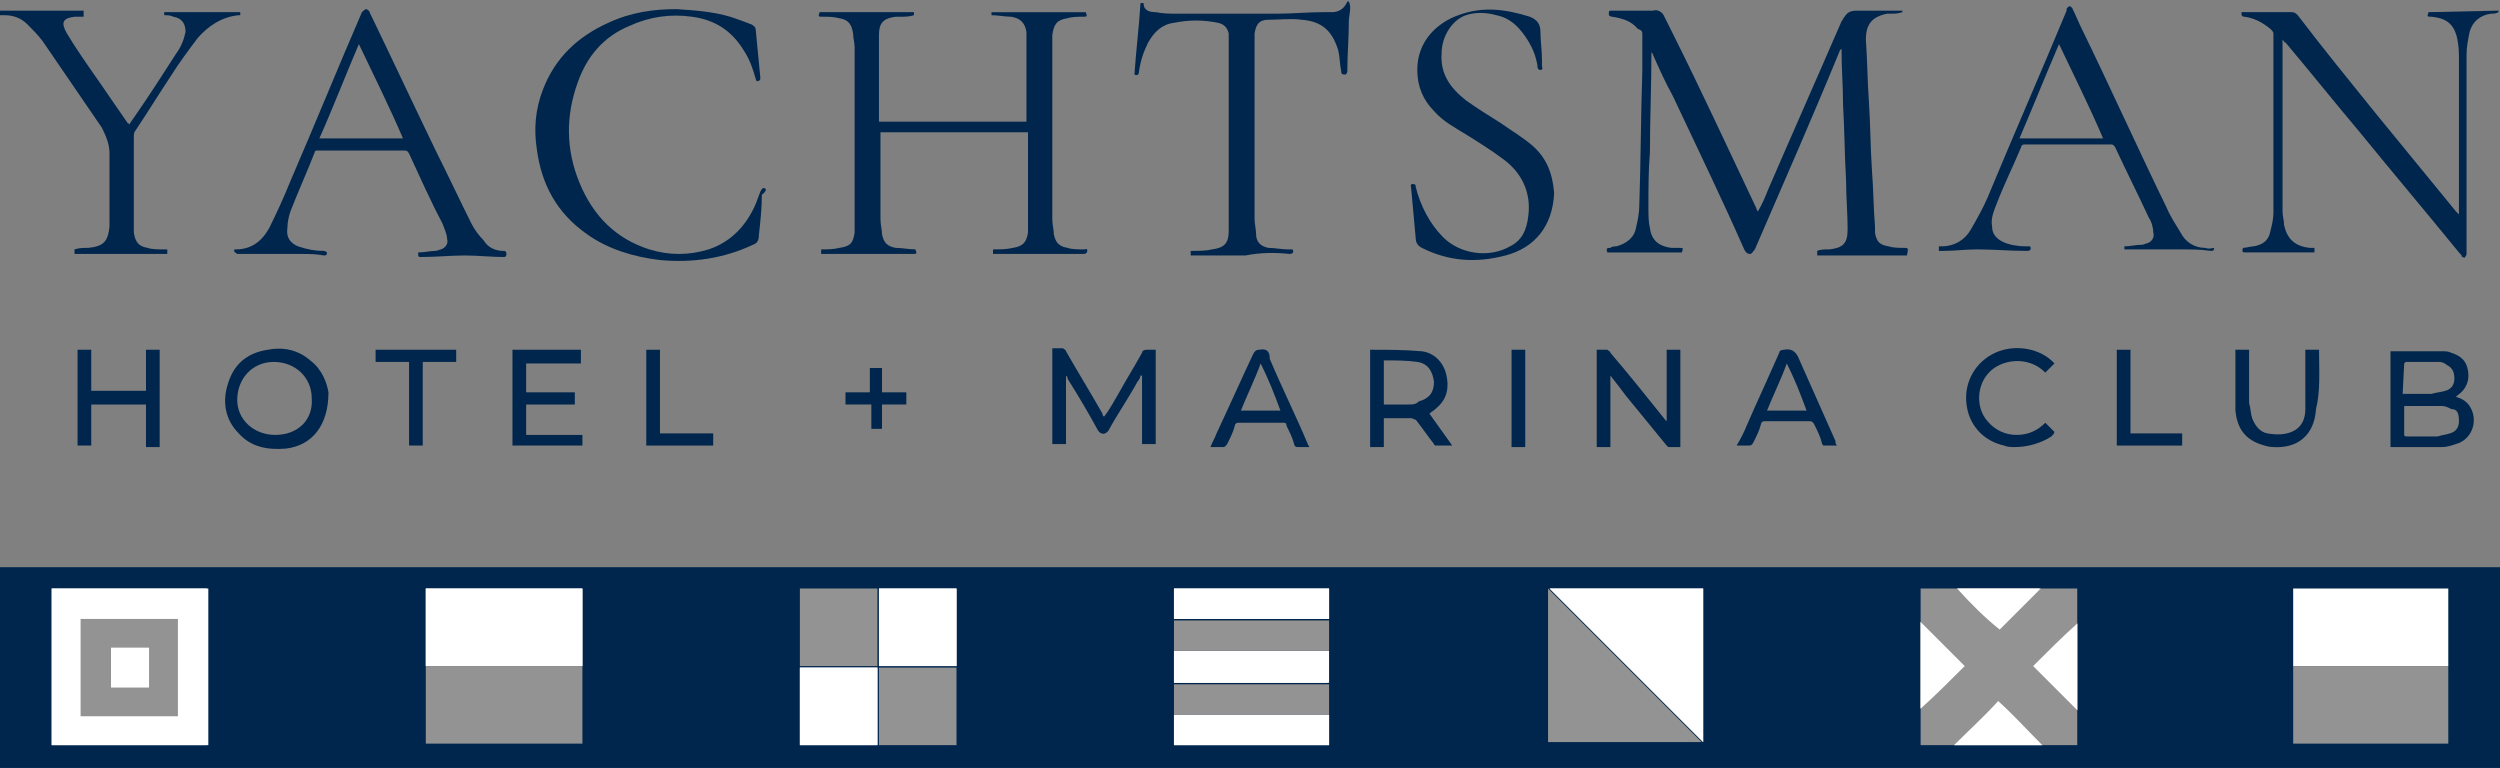 <?xml version="1.0" encoding="utf-8"?>
<!-- Generator: Adobe Illustrator 27.7.0, SVG Export Plug-In . SVG Version: 6.00 Build 0)  -->
<svg version="1.1" id="Layer_1" xmlns="http://www.w3.org/2000/svg" xmlns:xlink="http://www.w3.org/1999/xlink" x="0px" y="0px"
	 width="164.4px" height="50.5px" viewBox="0 0 164.4 50.5" style="enable-background:new 0 0 164.4 50.5;" xml:space="preserve">
<rect x="0" y="0" width="164.4" height="50.5" fill="#808080" stroke="none"/>
<style type="text/css">
	.st0{fill:#00264D;}
	.st1{fill:#FFFFFF;}
	.st2{fill:#939393;}
</style>
<rect x="0" y="37.3" class="st0" width="164.4" height="13.3"/>
<path class="st0" d="M134.8,28.7c0.1-0.1,0.2-0.2,0.2-0.3c-0.2-0.2-0.4-0.4-0.6-0.6c0.2,0.2,0.4,0.4,0.6,0.6
	C135,28.5,134.9,28.6,134.8,28.7L134.8,28.7L134.8,28.7z"/>
<path class="st0" d="M84.8,16.7c0.2,0,0.3-0.1,0.2-0.3c-0.1,0-0.2,0-0.3,0c-0.4,0-0.9-0.1-1.3-0.1c-0.5-0.1-0.8-0.4-0.8-0.9
	c0-0.3-0.1-0.7-0.1-1V3.1c0-0.3,0-0.6,0-0.9c0.1-0.6,0.3-0.9,0.9-0.9c0.7,0,1.5-0.1,2.2,0c1.3,0.1,2,0.7,2.4,2
	c0.1,0.4,0.1,0.9,0.2,1.4c0,0.2,0.1,0.2,0.3,0.2c0,0,0.1-0.1,0.1-0.2c0-1.1,0.1-2.2,0.1-3.3c0-0.4,0.2-0.9,0-1.3h-0.1
	c-0.2,0.5-0.6,0.7-1,0.7c-0.2,0-0.4,0-0.6,0c-1,0-2,0.1-3,0.1c-2.2,0-4.4,0-6.6,0c-0.5,0-0.9,0-1.4-0.1c-0.4,0-0.8-0.1-0.8-0.6H75
	c-0.1,1.6-0.3,3.2-0.4,4.7c0.2,0.1,0.3,0,0.3-0.2c0.1-0.7,0.3-1.3,0.6-1.9c0.4-0.7,0.9-1.2,1.7-1.3c1-0.2,1.9-0.2,2.9,0
	c0.4,0.1,0.6,0.3,0.7,0.7c0,0.3,0,0.5,0,0.8v11.6c0,0.2,0,0.4,0,0.6c0,0.8-0.3,1.1-1.1,1.2c-0.4,0.1-0.9,0.1-1.4,0.1v0.3h0.3
	c1.1,0,2.2,0,3.3,0C82.9,16.6,83.9,16.6,84.8,16.7L84.8,16.7L84.8,16.7z"/>
<path class="st0" d="M5.8,16.3c-0.3,0-0.6,0-0.9,0.1v0.3h6.1c0-0.1,0-0.2,0-0.3c-0.1,0-0.2,0-0.3,0c-0.3,0-0.7,0-1-0.1
	c-0.6-0.1-0.8-0.4-0.9-1c0-0.3,0-0.5,0-0.8V9c0-0.1,0-0.3,0.1-0.4c0.8-1.2,1.6-2.5,2.4-3.7c0.5-0.8,1.1-1.6,1.7-2.4
	c0.7-0.8,1.6-1.4,2.7-1.5c0,0,0,0,0.1,0c0-0.1,0-0.2,0-0.2h-5V1c0.2,0,0.4,0,0.6,0.1c0.6,0.1,0.8,0.5,0.8,1c-0.1,0.5-0.3,1-0.6,1.4
	c-0.9,1.4-1.8,2.8-2.7,4.1C8.7,7.9,8.6,8,8.5,8.2c0-0.1-0.1-0.1-0.1-0.1c-0.7-1-1.3-1.9-2-2.9c-0.7-1-1.4-2-2-3
	C4,1.5,4.1,1.2,4.9,1.1c0,0,0.1,0,0.1,0c0.2,0,0.3,0,0.5,0V0.7H5.2c-1.3,0-2.7,0-4,0c-0.4,0-0.8,0-1.2,0V1c0.1,0,0.2,0,0.3,0
	c0.6,0,1.1,0.2,1.5,0.6c0.3,0.3,0.7,0.7,1,1.1c1.3,1.9,2.6,3.8,3.9,5.7C7,9,7.2,9.5,7.2,10.1c0,1.6,0,3.2,0,4.8
	C7.1,15.9,6.8,16.2,5.8,16.3L5.8,16.3L5.8,16.3z"/>
<path class="st0" d="M125.2,16.3c-0.3,0-0.7,0-1-0.1c-0.6-0.1-0.8-0.3-0.9-0.9c0-0.1,0-0.2,0-0.4c-0.1-1.2-0.1-2.4-0.2-3.7
	c-0.1-1.5-0.1-3-0.2-4.5c-0.1-1.4-0.1-2.7-0.2-4.1c0-1,0.4-1.5,1.4-1.7c0.1,0,0.1,0,0.2,0c0.3,0,0.5,0,0.8-0.1V0.7h-0.3
	c-0.9,0-1.8,0-2.7,0c-0.4,0-0.6,0.1-0.8,0.4c-0.1,0.1-0.1,0.2-0.2,0.3c-1.6,3.7-3.2,7.3-4.8,11c-0.2,0.5-0.4,1-0.7,1.5
	c-0.1-0.1-0.1-0.2-0.1-0.2c-1.8-3.8-3.6-7.7-5.5-11.5c-0.2-0.4-0.4-0.8-0.6-1.2c-0.1-0.2-0.4-0.4-0.7-0.3c-0.6,0-1.3,0-1.9,0
	c-0.3,0-0.6,0-0.9,0c0,0-0.1,0-0.1,0.1c0,0.1,0,0.2,0,0.2c0,0,0.1,0.1,0.2,0.1c0.7,0.1,1.3,0.3,1.7,0.8C108,2,108,2.1,108,2.3
	c0,0.8,0,1.5,0,2.3c-0.1,3-0.1,6-0.2,8.9c0,0.5-0.1,1-0.2,1.4c-0.1,0.7-0.6,1.1-1.3,1.3c-0.1,0-0.3,0-0.4,0.1c-0.2,0-0.3,0-0.2,0.3
	h4.9c0.1-0.3,0.1-0.3-0.2-0.3c-0.2,0-0.3,0-0.5,0c-0.8-0.1-1.3-0.5-1.4-1.3c-0.1-0.4-0.1-0.9-0.1-1.4c0-1.2,0-2.4,0.1-3.6
	c0-2.2,0.1-4.4,0.1-6.6c0,0,0,0,0,0c0,0.1,0.1,0.1,0.1,0.2c0.4,0.9,0.8,1.8,1.3,2.7c1.6,3.4,3.2,6.7,4.7,10.1
	c0.1,0.2,0.2,0.3,0.4,0.3c0.1,0,0.2-0.2,0.3-0.3c1.9-4.4,3.8-8.7,5.6-13.1c0,0,0,0,0.1-0.1c0,0,0,0.1,0,0.1c0,1.2,0.1,2.4,0.1,3.6
	c0.1,1.7,0.1,3.3,0.2,5c0,1.1,0.1,2.1,0.1,3.2c0,0.9-0.3,1.2-1.2,1.3h-0.1c-0.2,0-0.5,0-0.7,0.1v0.3h5.9
	C125.5,16.3,125.5,16.3,125.2,16.3L125.2,16.3L125.2,16.3z"/>
<path class="st0" d="M71.5,16.5c0-0.2-0.1-0.1-0.2-0.1c-0.4,0-0.8,0-1.1-0.1c-0.6-0.1-0.8-0.4-0.9-0.9c0-0.3-0.1-0.6-0.1-1V2.9
	c0-0.2,0-0.4,0-0.6c0.1-0.7,0.3-1,1-1.1c0.3-0.1,0.7-0.1,1-0.1c0.3,0,0.3,0,0.2-0.3h-6.2V1c0.4,0,0.9,0.1,1.3,0.1
	c0.6,0.1,0.9,0.4,1,1c0,0.2,0,0.5,0,0.7v5c0,0.1,0,0.1,0,0.2h-9.7c0,0,0-0.1,0-0.1c0-1.9,0-3.7,0-5.6c0-0.8,0.3-1.1,1.1-1.2
	c0.1,0,0.2,0,0.3,0c0.3,0,0.6,0,0.9-0.1V0.8h-6.2c-0.1,0.3-0.1,0.3,0.2,0.3c0.4,0,0.7,0,1.1,0.1c0.6,0.1,0.8,0.4,0.9,1
	c0,0.3,0.1,0.6,0.1,0.9v11.3c0,0.3,0,0.6,0,0.9c-0.1,0.7-0.3,0.9-1,1c-0.4,0.1-0.8,0.1-1.2,0.1v0.3h0.3c1,0,1.9,0,2.9,0
	c1,0,1.8,0,2.8,0c0.3,0,0.3,0,0.2-0.3c-0.4,0-0.9-0.1-1.3-0.1c-0.6-0.1-0.8-0.4-0.9-0.9c0-0.3-0.1-0.6-0.1-1c0-1.8,0-3.7,0-5.5
	c0-0.1,0-0.1,0-0.2h9.7c0,0.1,0,0.1,0,0.2c0,1.9,0,3.8,0,5.7c0,0.2,0,0.4,0,0.7c-0.1,0.6-0.3,0.9-1,1c-0.4,0.1-0.8,0.1-1.3,0.1v0.3
	h0.3c1,0,2,0,3,0c0.9,0,1.8,0,2.7,0C71.4,16.7,71.5,16.6,71.5,16.5L71.5,16.5L71.5,16.5z"/>
<path class="st0" d="M159.7,0.8c-0.1,0.3-0.1,0.3,0.2,0.3c1,0.1,1.5,0.5,1.7,1.5c0.1,0.5,0.1,0.9,0.1,1.4v10.1
	c-0.1-0.1-0.1-0.1-0.2-0.2c-1.8-2.2-3.6-4.4-5.4-6.6c-1.7-2.1-3.4-4.2-5-6.3c-0.1-0.1-0.2-0.2-0.4-0.2h-3.3c0,0.2,0,0.3,0.2,0.3
	c0.7,0.1,1.2,0.4,1.7,0.8c0.1,0.1,0.2,0.2,0.2,0.3v2.1c0,3.2,0,6.5,0,9.7c0,0.4-0.1,0.8-0.2,1.2c-0.1,0.6-0.5,0.9-1.1,1
	c-0.2,0-0.5,0.1-0.7,0.1c-0.1,0.3,0,0.3,0.2,0.3h4.5c0-0.1,0-0.2,0-0.3c-0.1,0-0.2,0-0.3,0c-1-0.1-1.5-0.6-1.7-1.5
	c0-0.3-0.1-0.6-0.1-0.9c0-3.7,0-7.3,0-10.9V2.6c0.1,0.1,0.1,0.2,0.2,0.2c1.6,1.9,3.2,3.9,4.8,5.8c2.2,2.7,4.4,5.3,6.6,8
	c0.1,0.1,0.2,0.2,0.2,0.3c0.1,0,0.2,0.1,0.2,0c0,0,0.1-0.1,0.1-0.2c0-0.2,0-0.3,0-0.5c0-4.2,0-8.4,0-12.6c0-0.5,0.1-1,0.2-1.5
	c0.2-0.7,0.7-1.1,1.4-1.2c0.2,0,0.3,0,0.5-0.1V0.7L159.7,0.8L159.7,0.8L159.7,0.8z"/>
<path class="st0" d="M145,16.3c-0.7,0-1.3-0.4-1.6-1c-0.3-0.5-0.7-1.1-0.9-1.6c-1.9-3.9-3.7-7.9-5.6-11.8c-0.2-0.4-0.4-0.9-0.6-1.3
	c0-0.1-0.2-0.2-0.2-0.2s-0.2,0.1-0.2,0.2c0,0,0,0.1,0,0.1c-1.7,4.1-3.5,8.2-5.2,12.3c-0.3,0.7-0.7,1.4-1.1,2.1
	c-0.4,0.7-1.1,1.1-1.9,1.1c-0.1,0-0.1,0-0.2,0c0,0.1,0,0.2,0,0.3h0.3c0.7,0,1.5-0.1,2.2-0.1c1.1,0,2.2,0.1,3.3,0.1
	c0.2,0,0.3-0.1,0.2-0.3c-0.1,0-0.2,0-0.3,0c-0.5,0-1.1-0.1-1.5-0.3c-0.4-0.2-0.7-0.5-0.7-1c-0.1-0.5,0.1-1,0.3-1.5
	c0.5-1.3,1.1-2.5,1.6-3.7c0-0.1,0.1-0.2,0.2-0.2h5.7c0.1,0,0.2,0,0.3,0.2c0.7,1.5,1.5,3.1,2.2,4.6c0.2,0.3,0.3,0.7,0.3,1
	c0.1,0.3-0.1,0.6-0.4,0.7c-0.1,0-0.2,0.1-0.4,0.1c-0.4,0-0.7,0.1-1.1,0.1c0,0.1,0,0.2,0,0.2h1.3c0.8,0,1.6,0,2.4,0
	c0.7,0,1.3,0,2,0.1c0.1,0,0.2,0,0.2-0.2C145.1,16.4,145.1,16.3,145,16.3L145,16.3L145,16.3z M132.8,9.1c0.9-2.1,1.7-4.1,2.6-6.2
	c1,2.1,2,4.1,2.9,6.2H132.8L132.8,9.1z"/>
<path class="st0" d="M15.4,16.5c0,0.1,0.1,0.1,0.2,0.2c0.3,0,0.5,0,0.8,0c1.1,0,2.3,0,3.4,0c0.5,0,1,0,1.5,0.1
	c0.2,0,0.2-0.1,0.2-0.2c0,0-0.1-0.1-0.2-0.1c-0.6,0-1.1-0.1-1.7-0.3c-0.5-0.2-0.8-0.6-0.7-1.2c0-0.4,0.1-0.8,0.2-1.1
	c0.5-1.3,1.1-2.6,1.6-3.9c0-0.1,0.1-0.1,0.2-0.1h5.7c0.1,0,0.2,0,0.3,0.2c0.7,1.5,1.4,3.1,2.2,4.6c0.1,0.3,0.3,0.7,0.3,1
	c0.1,0.3-0.1,0.6-0.4,0.7c-0.1,0-0.2,0.1-0.4,0.1c-0.3,0-0.7,0.1-1.1,0.1c0,0.3,0,0.3,0.2,0.3c1,0,1.9-0.1,2.9-0.1
	c0.8,0,1.7,0.1,2.5,0.1c0.1,0,0.2,0,0.2-0.2c0-0.2-0.1-0.2-0.2-0.2c-0.5,0-1-0.2-1.3-0.7c-0.3-0.3-0.6-0.7-0.8-1.1
	c-0.8-1.6-1.5-3.1-2.3-4.7c-1.5-3.1-2.9-6.1-4.4-9.2c0-0.1-0.2-0.2-0.2-0.2c-0.1,0-0.2,0.1-0.3,0.2c-1.6,3.7-3.1,7.4-4.7,11.1
	c-0.4,1-0.9,2.1-1.4,3.1c-0.5,0.9-1.2,1.4-2.2,1.4C15.4,16.4,15.4,16.4,15.4,16.5C15.4,16.5,15.4,16.5,15.4,16.5z M23.6,2.9
	c1,2.1,2,4.1,2.9,6.2H21C21.9,7.1,22.7,5,23.6,2.9z"/>
<path class="st0" d="M50.3,12.4c-0.1-0.1-0.2,0-0.3,0.2c-0.1,0.3-0.2,0.5-0.3,0.8c-0.6,1.4-1.6,2.5-3.1,3c-1.3,0.4-2.6,0.4-3.9,0
	c-2.2-0.7-3.7-2.2-4.6-4.4c-0.9-2.2-0.9-4.4-0.1-6.6c0.6-1.7,1.7-3,3.4-3.7c1.3-0.6,2.7-0.8,4.1-0.6c1.5,0.2,2.6,0.9,3.4,2.2
	c0.4,0.6,0.6,1.2,0.8,1.9c0,0.1,0.1,0.2,0.2,0.1c0.1,0,0.1-0.1,0.1-0.2c-0.1-1-0.2-2.1-0.3-3.1c0-0.2-0.1-0.3-0.3-0.4
	c-0.3-0.1-0.5-0.2-0.8-0.3c-1.3-0.5-2.6-0.6-4.1-0.7c-1.5,0-3,0.2-4.5,0.9c-2,0.9-3.5,2.3-4.3,4.4c-0.5,1.3-0.6,2.6-0.4,3.9
	c0.3,2.3,1.3,4.2,3.3,5.6c1.4,1,3.1,1.5,4.8,1.7c2.1,0.2,4.2-0.1,6.1-1c0.3-0.1,0.4-0.3,0.4-0.6c0.1-0.9,0.2-1.8,0.2-2.7
	C50.4,12.6,50.4,12.4,50.3,12.4L50.3,12.4L50.3,12.4z"/>
<path class="st0" d="M100.8,9.6c-0.7-0.6-1.4-1-2.1-1.5c-0.8-0.5-1.6-1-2.3-1.5c-1-0.8-1.7-1.7-1.6-3.1c0-1.1,0.7-2.2,1.6-2.5
	C97,0.8,97.7,0.8,98.4,1c1,0.2,1.6,0.9,2.1,1.7c0.3,0.5,0.5,1,0.6,1.6c0,0.1,0,0.3,0.2,0.3c0.2,0,0.1-0.2,0.1-0.3c0-0.1,0-0.2,0-0.3
	l0,0c0-0.7-0.1-1.3-0.1-1.9c0-0.5-0.2-0.8-0.7-1c-1.6-0.5-3.1-0.7-4.7-0.1c-1.4,0.5-2.7,1.7-2.7,3.6c0,1.1,0.4,2,1.1,2.7
	c0.6,0.7,1.4,1.1,2.2,1.6c0.8,0.5,1.6,1,2.4,1.6c1.2,0.9,1.8,2.2,1.6,3.7c-0.1,0.9-0.4,1.6-1.2,2c-1.4,0.8-3.3,0.5-4.4-0.6
	c-0.9-0.9-1.5-2.1-1.8-3.3c0-0.1,0-0.2-0.2-0.2c-0.2,0-0.1,0.2-0.1,0.3c0.1,1.1,0.2,2.2,0.3,3.3c0,0.3,0.2,0.5,0.4,0.6
	c1.8,0.9,3.6,1,5.5,0.5c1.9-0.5,3.1-1.9,3.2-4.1C102.1,11.4,101.7,10.4,100.8,9.6L100.8,9.6L100.8,9.6z"/>
<path class="st0" d="M75.4,23c-0.2,0-0.3,0.1-0.3,0.2c-0.5,0.9-1,1.7-1.5,2.6c-0.3,0.5-0.6,1.1-1,1.6c-0.1-0.1-0.1-0.1-0.1-0.2
	c-0.8-1.4-1.6-2.7-2.4-4.1c0-0.1-0.1-0.1-0.2-0.2c-0.2,0-0.4,0-0.7,0v6.3h0.9v-4.5c0.1,0.1,0.1,0.1,0.1,0.2c0.7,1.1,1.4,2.3,2,3.4
	c0.2,0.3,0.5,0.3,0.7,0c0.6-1.1,1.3-2.1,1.9-3.2c0.1-0.1,0.2-0.3,0.2-0.4c0,0,0,0,0.1,0v4.5h0.9V23C75.7,23,75.6,23,75.4,23
	C75.4,23,75.4,23,75.4,23z"/>
<path class="st0" d="M162.3,24.4c-0.1-0.7-0.5-1-1.1-1.2c-0.2-0.1-0.4-0.1-0.6-0.1c-1.1,0-2.2,0-3.4,0v6.3c0.1,0,0.1,0,0.2,0
	c1.1,0,2.2,0,3.2,0c0.3,0,0.6-0.1,0.9-0.2c1.1-0.3,1.5-1.6,0.9-2.5c-0.2-0.3-0.5-0.5-0.9-0.6c0,0,0.1-0.1,0.1-0.1
	C162.2,25.6,162.4,25,162.3,24.4L162.3,24.4L162.3,24.4z M158.1,23.9c0,0,0.1-0.1,0.1-0.1c0.7,0,1.4,0,2.2,0c0.2,0,0.4,0.1,0.5,0.2
	c0.4,0.2,0.5,0.5,0.5,0.9c0,0.4-0.2,0.7-0.6,0.8c-0.3,0.1-0.6,0.1-0.9,0.2c-0.6,0-1.2,0-1.9,0L158.1,23.9L158.1,23.9L158.1,23.9z
	 M161.7,27.7c0,0.4-0.2,0.7-0.6,0.8c-0.3,0.1-0.5,0.1-0.8,0.2c-0.7,0-1.3,0-2,0c-0.1,0-0.2,0-0.2-0.1v-1.9c0.9,0,1.7,0,2.5,0
	c0.2,0,0.4,0.1,0.6,0.2C161.6,26.9,161.7,27.2,161.7,27.7C161.7,27.7,161.7,27.7,161.7,27.7z"/>
<path class="st0" d="M105.9,24.7c0.4,0.5,0.7,0.9,1,1.3c0.9,1.1,1.8,2.2,2.7,3.3c0.1,0.1,0.1,0.1,0.2,0.1c0.2,0,0.4,0,0.7,0V23h-0.9
	v4.7c-0.1-0.1-0.1-0.1-0.1-0.1c-1.2-1.5-2.4-3-3.6-4.4c0-0.1-0.1-0.1-0.2-0.2c-0.2,0-0.5,0-0.7,0v6.4h0.9L105.9,24.7L105.9,24.7
	L105.9,24.7z"/>
<path class="st0" d="M20.4,23.7c-0.8-0.7-1.8-0.9-2.8-0.7c-1.3,0.2-2.2,0.9-2.6,2.2c-0.4,1.2-0.2,2.4,0.7,3.3c0.8,0.9,1.9,1.1,3.1,1
	c1.7-0.2,2.8-1.5,2.8-3.7C21.5,25.2,21.2,24.3,20.4,23.7C20.4,23.7,20.4,23.7,20.4,23.7z M18.1,28.6c-1.4,0-2.5-1-2.5-2.3
	c0-1.4,1-2.5,2.4-2.5c1.4,0,2.5,1,2.5,2.4C20.6,27.6,19.6,28.6,18.1,28.6L18.1,28.6L18.1,28.6z"/>
<path class="st0" d="M94.5,26.8c0.7-0.6,0.8-1.4,0.6-2.2c-0.2-0.8-0.8-1.4-1.6-1.5C92.4,23,91.2,23,90.1,23v6.4H91v-1.9h1.8
	c0.1,0,0.2,0.1,0.3,0.1c0.4,0.5,0.8,1.1,1.2,1.6c0,0.1,0.1,0.1,0.2,0.1c0.3,0,0.6,0,1,0c-0.5-0.7-1-1.4-1.5-2.1
	C94.1,27.1,94.3,27,94.5,26.8C94.5,26.8,94.5,26.8,94.5,26.8z M92.6,26.6c-0.5,0-1,0-1.5,0c0,0,0,0-0.1,0v-2.9c0.8,0,1.5,0,2.2,0.1
	c0.7,0.1,1,0.6,1.1,1.3c0,0.7-0.3,1.1-1,1.3C93.1,26.6,92.9,26.6,92.6,26.6L92.6,26.6L92.6,26.6z"/>
<path class="st0" d="M38.3,28.6h-3.7v-2h3.2v-0.8h-3.2v-1.9h3.6V23h-4.5v6.3h4.6L38.3,28.6L38.3,28.6L38.3,28.6z"/>
<path class="st0" d="M6,26.6h3.6v2.8h0.9V23H9.6v2.7H6V23H5.1v6.3H6L6,26.6C6,26.6,6,26.6,6,26.6z"/>
<path class="st0" d="M118.3,23.6c-0.2-0.5-0.5-0.7-1-0.6c-0.2,0-0.3,0.1-0.3,0.2c-0.7,1.6-1.4,3.1-2.1,4.7c-0.2,0.5-0.4,0.9-0.7,1.4
	c0.3,0,0.5,0,0.8,0c0.1,0,0.2,0,0.3-0.2c0.2-0.4,0.4-0.8,0.5-1.2c0-0.1,0.1-0.2,0.2-0.2h3c0.1,0,0.2,0,0.3,0.2
	c0.2,0.4,0.4,0.8,0.5,1.2c0,0.1,0.1,0.2,0.1,0.2c0.3,0,0.6,0,0.9,0c-0.1-0.1-0.1-0.2-0.1-0.3C119.9,27.2,119.1,25.4,118.3,23.6
	L118.3,23.6L118.3,23.6z M116.2,27c0.4-1,0.9-2,1.3-3.1c0.5,1,0.9,2,1.3,3.1H116.2z"/>
<path class="st0" d="M82.8,23c-0.2,0-0.3,0.1-0.4,0.3c-0.8,1.7-1.6,3.5-2.4,5.2c-0.1,0.3-0.3,0.6-0.4,0.9c0.3,0,0.5,0,0.8,0
	c0.2,0,0.2-0.1,0.3-0.2c0.2-0.4,0.4-0.8,0.5-1.2c0-0.1,0.1-0.2,0.2-0.2h3c0.1,0,0.2,0,0.2,0.2c0.2,0.4,0.4,0.8,0.5,1.2
	c0,0.1,0.1,0.2,0.2,0.2c0.3,0,0.5,0,0.8,0c0-0.1-0.1-0.1-0.1-0.2c-0.8-1.9-1.7-3.7-2.5-5.6C83.5,23.1,83.3,22.9,82.8,23z M81.6,27
	c0.4-1,0.9-2,1.3-3.1c0.5,1,0.9,2,1.3,3.1C84.3,27,81.6,27,81.6,27z"/>
<path class="st0" d="M152.5,23h-0.9v1.1c0,0.9,0,1.9,0,2.8c0,0.6-0.2,1.2-0.9,1.5c-0.5,0.2-1,0.2-1.6,0.1c-0.5-0.1-0.8-0.5-1-1
	c-0.1-0.3-0.1-0.7-0.2-1c0-1.1,0-2.2,0-3.2V23h-0.9c0,0.1,0,0.1,0,0.2v1.4c0,0.8,0,1.6,0,2.4c0.1,1,0.5,1.8,1.6,2.2
	c0.3,0.1,0.6,0.2,0.9,0.2c1.6,0.1,2.7-0.8,2.8-2.5C152.6,25.7,152.5,24.4,152.5,23C152.5,23.1,152.5,23,152.5,23L152.5,23L152.5,23z
	"/>
<path class="st0" d="M134.8,28.7c-0.5,0.5-1.4,0.8-2.4,0.7C133.4,29.5,134.3,29.2,134.8,28.7z"/>
<path class="st0" d="M134.5,24.5c0.2-0.2,0.4-0.4,0.6-0.6c-0.9-1-2.6-1.3-3.9-0.7c-1.3,0.6-2,1.9-1.9,3.2c0.1,1.5,1.1,2.6,2.5,2.9
	c0.2,0.1,0.5,0.1,0.7,0.1c0.9,0,1.8-0.3,2.4-0.7c0.1-0.1,0.2-0.2,0.2-0.3c-0.2-0.2-0.4-0.4-0.6-0.6c-0.5,0.5-1.1,0.8-1.9,0.8
	c-0.7,0-1.4-0.3-1.9-0.9c-0.8-0.9-0.7-2.4,0.1-3.2C131.5,23.7,133.3,23.3,134.5,24.5L134.5,24.5L134.5,24.5z"/>
<path class="st0" d="M24.7,23.8h2.2v5.5h0.9v-5.5h2.2V23h-5.3L24.7,23.8L24.7,23.8L24.7,23.8z"/>
<path class="st0" d="M43.4,23h-0.9v6.3h4.4v-0.8h-3.5V23L43.4,23L43.4,23z"/>
<path class="st0" d="M140.1,23h-0.9v6.3h4.3v-0.8h-3.4L140.1,23L140.1,23L140.1,23z"/>
<path class="st0" d="M99.4,29.4h0.9V23h-0.9V29.4z"/>
<path class="st0" d="M57.2,24.2v1.6h-1.6v0.8h1.7v1.6H58v-1.6h1.6v-0.8H58v-1.6L57.2,24.2L57.2,24.2z"/>
<g>
	<path class="st1" d="M13.6,38.7H3.4V49h10.3V38.7z M112,38.7h-10.1c3.4,3.4,6.8,6.8,10.1,10.1V38.7z M28,43.8h10.3v-5.1H28V43.8z
		 M52.6,43.9V49h5.1v-5.1H52.6z M57.8,43.8h5.1v-5.1h-5.1V43.8z M87.3,44.9v-2.1H77.2v2.1H87.3z M77.2,49h10.2v-2H77.2V49z
		 M77.2,38.7v2h10.2v-2H77.2z M131.4,46.1c-1,1-1.9,1.9-2.9,2.9h5.8C133.4,48,132.4,47.1,131.4,46.1L131.4,46.1L131.4,46.1z
		 M136.6,46.7V41c-1,1-1.9,1.9-2.9,2.8C134.6,44.7,135.6,45.7,136.6,46.7z M126.3,40.9v5.7c1-1,1.9-1.9,2.9-2.8
		C128.2,42.9,127.3,41.9,126.3,40.9L126.3,40.9L126.3,40.9z M128.7,38.7c0.9,0.9,1.9,1.8,2.7,2.7c0.9-0.9,1.8-1.8,2.7-2.7H128.7z"/>
	<path class="st1" d="M13.6,38.7V49H3.4V38.7H13.6z M11.7,40.7H5.3v6.4h6.4C11.7,47.1,11.7,40.7,11.7,40.7z"/>
	<path class="st1" d="M112,38.7v10.1c-3.4-3.4-6.8-6.8-10.1-10.1H112z"/>
	<path class="st2" d="M101.8,48.9V38.7c3.4,3.4,6.8,6.8,10.1,10.1H101.8z"/>
	<path class="st1" d="M28,43.8v-5.1h10.3v5.1H28z"/>
	<path class="st2" d="M28,48.9v-5.1h10.3v5.1H28z"/>
	<path class="st1" d="M150.8,43.8v-5.1H161v5.1H150.8z"/>
	<path class="st2" d="M150.8,48.9v-5.1H161v5.1H150.8z"/>
	<path class="st1" d="M52.6,43.9h5.1V49h-5.1V43.9z"/>
	<rect x="126.3" y="38.7" class="st2" width="10.3" height="10.3"/>
	<path class="st1" d="M57.8,43.8v-5.1h5.1v5.1H57.8z"/>
	<path class="st2" d="M57.7,38.7v5.1h-5.1v-5.1H57.7z"/>
	<path class="st2" d="M57.8,43.9h5.1V49h-5.1V43.9z"/>
	<path class="st1" d="M87.3,44.9H77.2v-2.1h10.2V44.9z"/>
	<path class="st1" d="M77.2,49v-2h10.2v2H77.2z"/>
	<path class="st2" d="M77.2,47v-2h10.2v2H77.2z"/>
	<path class="st2" d="M77.2,42.8v-2h10.2v2H77.2z"/>
	<path class="st1" d="M77.2,38.7h10.2v2H77.2V38.7z"/>
	<path class="st1" d="M131.4,46.1c1,0.9,1.9,1.9,2.9,2.9h-5.8C129.5,48,130.5,47.1,131.4,46.1L131.4,46.1L131.4,46.1z"/>
	<path class="st1" d="M136.6,46.7c-1-1-1.9-1.9-2.9-2.9c0.9-0.9,1.9-1.9,2.9-2.8C136.6,41,136.6,46.7,136.6,46.7z"/>
	<path class="st1" d="M126.3,40.9c1,1,1.9,1.9,2.9,2.9c-0.9,0.9-1.9,1.9-2.9,2.8V40.9L126.3,40.9L126.3,40.9z"/>
	<path class="st1" d="M128.7,38.7h5.5c-0.9,0.9-1.8,1.8-2.7,2.7C130.5,40.6,129.6,39.7,128.7,38.7z"/>
	<path class="st2" d="M11.7,40.7v6.4H5.3v-6.4C5.3,40.7,11.7,40.7,11.7,40.7z M9.8,45.2v-2.6H7.3v2.6H9.8z"/>
	<path class="st1" d="M9.8,45.2H7.3v-2.6h2.5V45.2z"/>
</g>
</svg>
